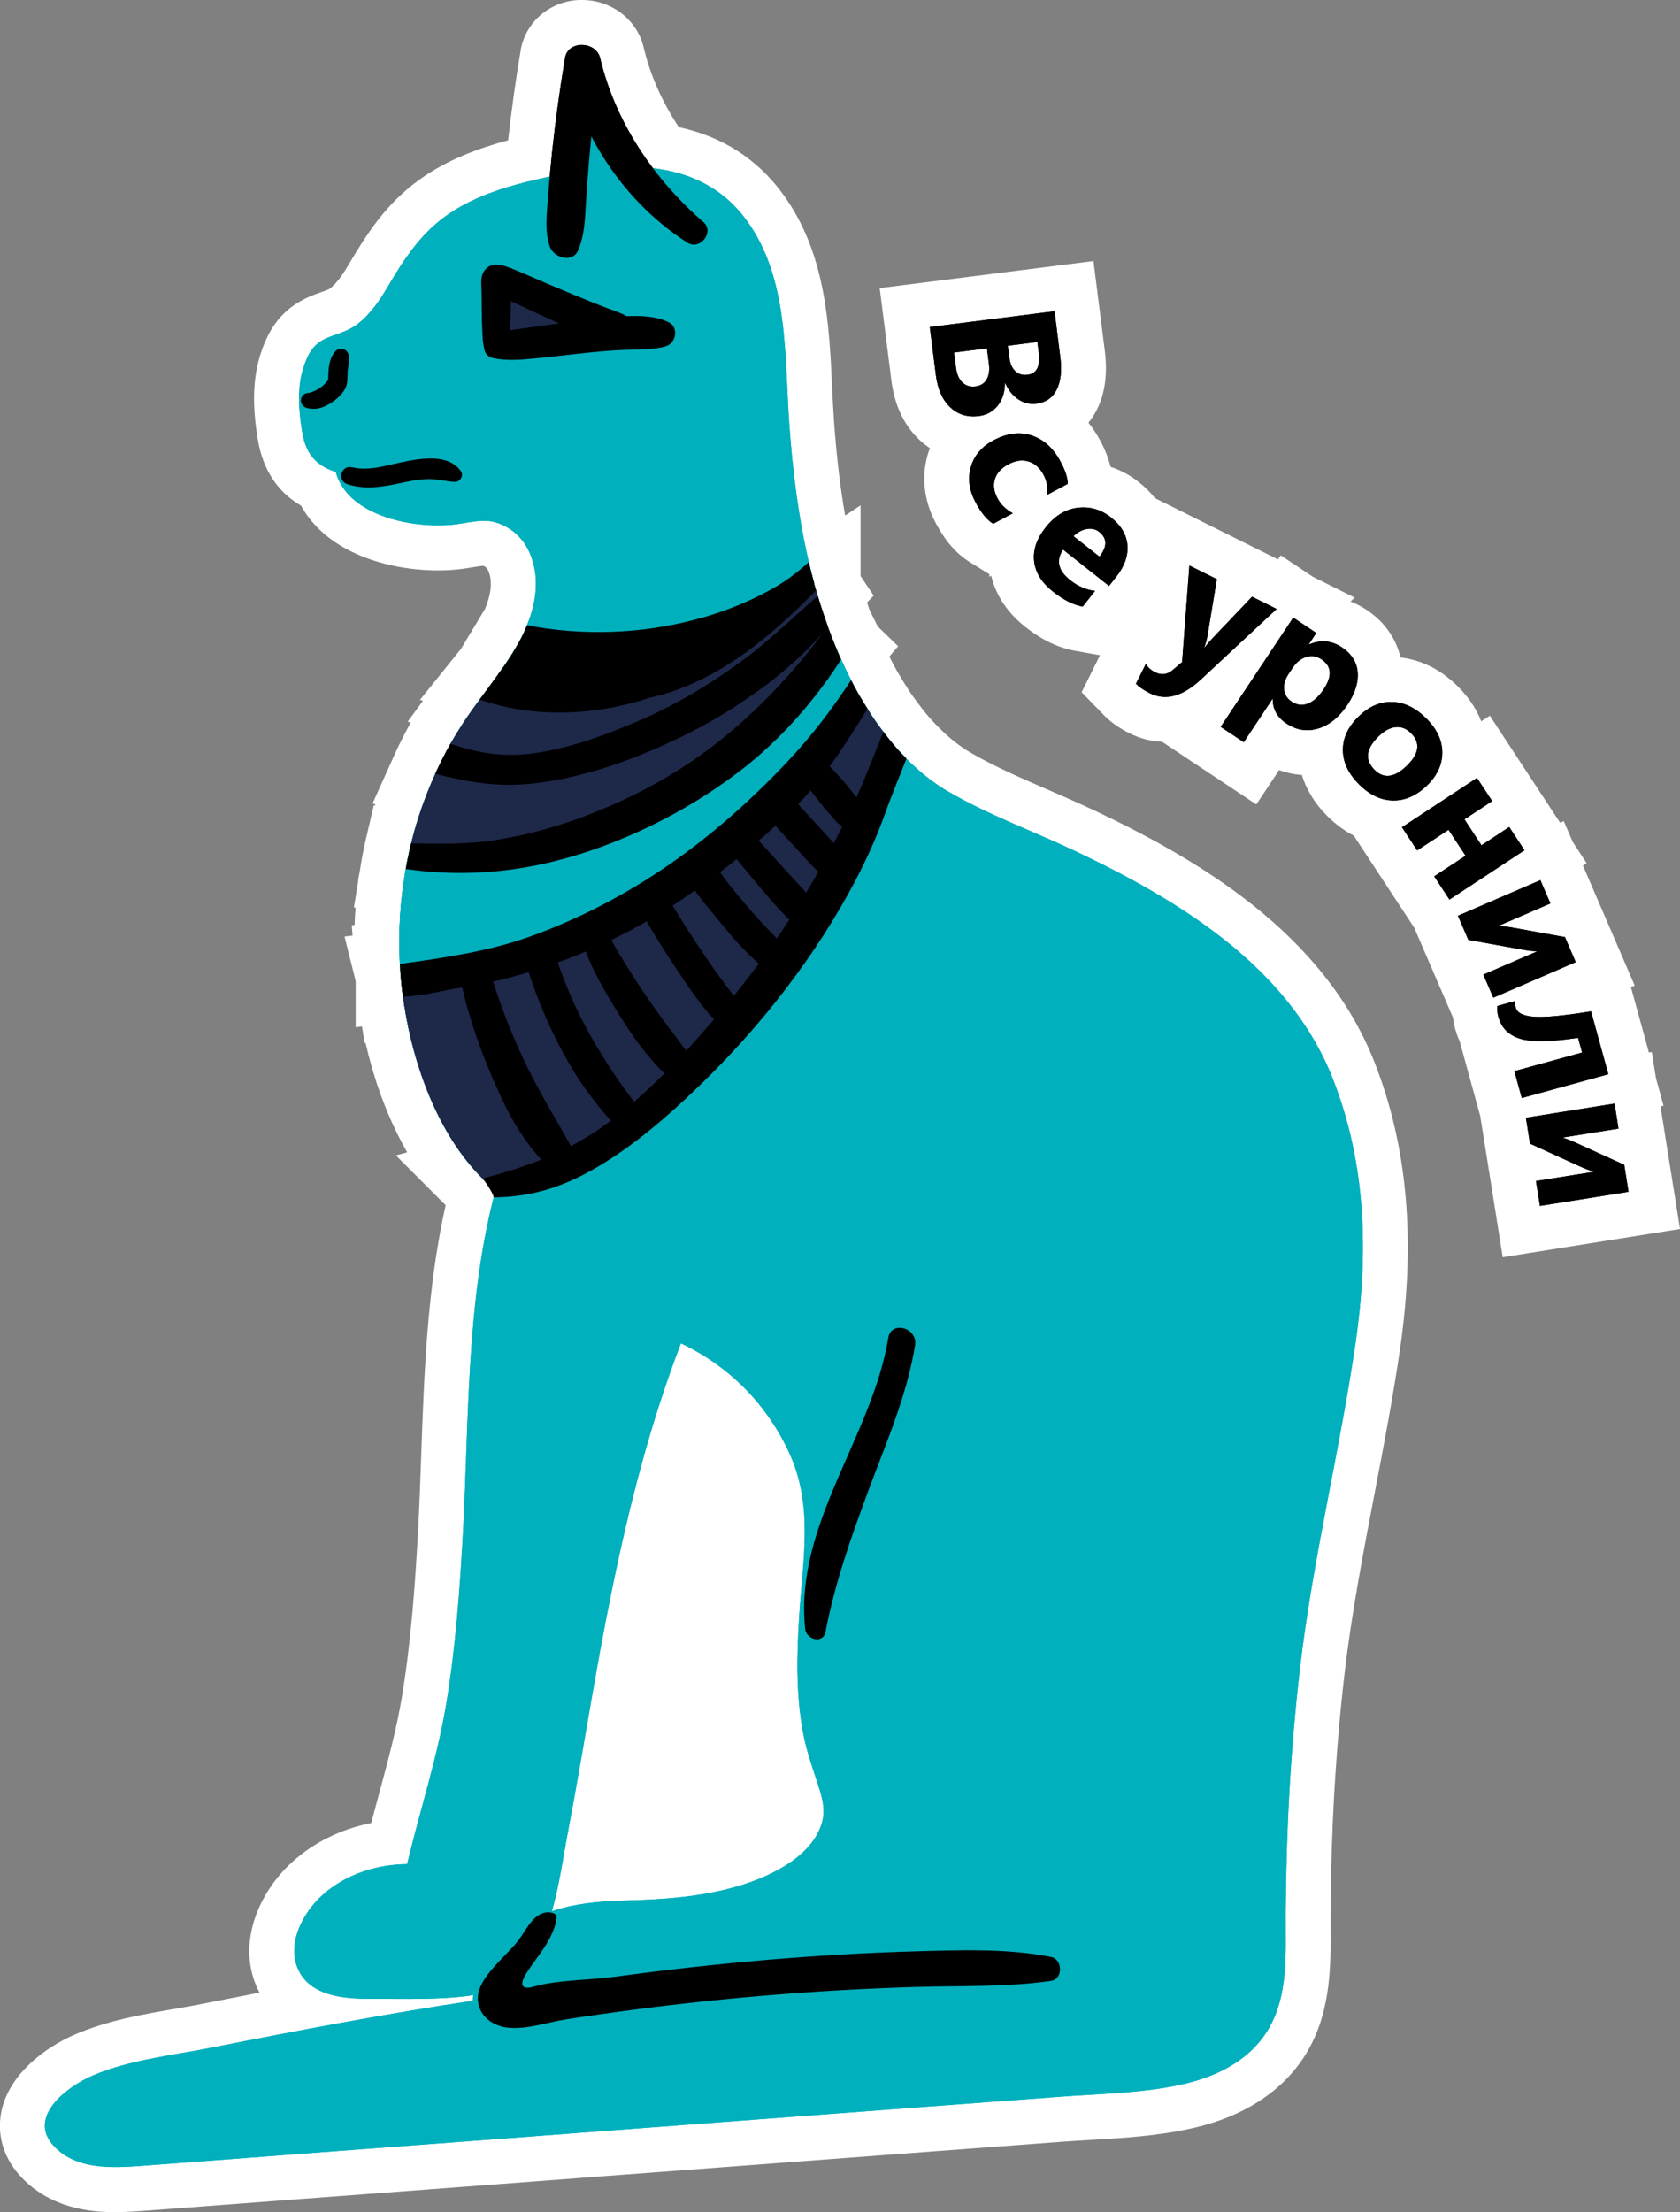 <?xml version="1.0" encoding="UTF-8"?> <svg xmlns="http://www.w3.org/2000/svg" id="_Слой_2" viewBox="0 0 447.82 589.37"><rect x="0" y="0" width="447.82" height="589.37" fill="#808080" stroke="none"/> <defs> <style>.cls-1{fill:#1e2849;}.cls-1,.cls-2,.cls-3,.cls-4{stroke-width:0px;}.cls-3{fill:#fff;}.cls-4{fill:#00b0bd;}</style> </defs> <g id="_Layer_"> <path class="cls-3" d="m290.88,215.54c-3.8-1.78-7.66-3.45-11.39-5.07-7.27-3.15-14.13-6.12-20.51-9.79-2.99-1.7-5.97-4.04-8.91-7.02-.86-.86-1.67-1.73-2.53-2.72-.81-.93-1.63-1.96-2.44-3.05l-2.03-2.76c-.2-.29-.4-.6-.61-.91l-1.16-1.81c-.52-.81-1.04-1.66-1.53-2.5l-.02-.03-.63-1.09c-.07-.12-.14-.24-.21-.37l-.42-.78c-.32-.59-.66-1.2-.95-1.78l-.47-.95,2.34-2.73-5.43-5.26-2.17-4.35-.69-2.06,1.77-1.81-3.5-5.24v-18.82s-4.11,2.72-4.11,2.72c-1.32-7.52-2.28-15.67-2.96-25-.21-2.97-.36-6.02-.51-9.26-.79-16.8-1.68-35.84-13.24-51.55-6.82-9.27-16.08-15.17-27.63-17.67-4.42-6.67-7.6-13.81-9.36-21.22-1.77-7.46-8.57-12.67-16.54-12.67s-14.93,5.54-16.26,13.46c-1.34,8-2.45,16.04-3.33,23.94-7.78,2.08-16.19,5.11-23.76,10.56-8.81,6.37-13.94,14.38-18.86,22.72-1.12,1.9-2.82,4.59-4.83,6.19-.33.27-1.36.63-2.37.98-3.55,1.24-10.15,3.56-14.13,11.45-4.81,9.53-4.13,19.26-2.83,27.52,1.43,9.13,6.01,14.09,9.64,16.65.62.45,1.26.87,1.93,1.26,6.95,12.61,23.32,17.25,36.49,17.25,2.22,0,4.37-.13,6.34-.39.94-.12,1.9-.28,2.87-.44,1.09-.18,2.22-.37,2.96-.39.48.19.95.65,1.22,1.25,1.43,3.09.47,6.95-.64,9.74l-.19.48s0,0,0,0l-6.41,10.66-10.94,13.59.79.23-.08.14-3.97,5.42.79.28c-1.6,2.87-3.07,5.79-4.35,8.64,0,.01-.01.03-.02.04l-5.8,12.86.77.2c-.03.1-.06.2-.09.3h-.35l-1.79,7.68c-.04.15-.08.3-.12.46-.01.05-.03.11-.04.16-.11.44-.2.89-.29,1.33-.05.21-.09.41-.14.62-.05.21-.1.42-.14.63,0,.03-.02.07-.02.1-.05.23-.09.45-.14.67,0,.03-.01.06-.02.08-.04.18-.08.37-.11.54,0,.03-.01.06-.02.1-.03.15-.06.29-.08.44-.04.2-.08.4-.12.6-.01.07-.03.13-.04.2,0,.04-.01.07-.02.11-.01.08-.03.15-.04.23-.06.33-.12.66-.17.98-.14.8-.27,1.6-.39,2.4l-.5,2.67.07.02-1.17,7.18.44.06c-.11,1.53-.21,3.05-.26,4.58l-.75.1.21,2.73-2.14.26,2.97,11.88v12.29s1.69-.2,1.69-.2l.67,4.4h.28c.09.37.18.74.27,1.11.18.76.35,1.52.55,2.27.14.55.3,1.09.45,1.64.19.71.38,1.42.59,2.12.16.56.34,1.1.51,1.65.21.67.41,1.35.63,2.02.18.56.38,1.1.57,1.65.22.65.45,1.29.68,1.93.2.55.42,1.09.63,1.63.24.62.48,1.24.73,1.85.22.54.45,1.07.68,1.6.26.6.51,1.2.78,1.79.24.53.48,1.04.73,1.56.27.58.55,1.15.83,1.72.25.51.51,1.01.78,1.51.29.55.58,1.11.88,1.65.26.48.53.95.8,1.43l-3.02.81,13.27,13.27c-4.93,22.06-5.73,44.69-6.51,66.64-.22,6.37-.46,12.96-.79,19.29-.79,14.55-1.87,30.08-4.35,45.04-1.45,8.71-3.75,17.2-6.19,26.19-.66,2.45-1.34,4.94-2,7.45-8.02,1.61-15.29,5.16-21.04,10.37-8.92,8.04-15.34,22.23-8.75,34.82-5.33,1.03-10.51,2.05-15.47,3.03-2.36.47-4.78.89-7.34,1.33-8.67,1.5-17.63,3.05-26.27,6.74-8.24,3.51-17.76,10.78-19.73,20.63-1.28,6.41.72,12.71,5.61,17.73,8.75,9.01,20.83,9.01,24.8,9.01h0c3.15,0,6.17-.23,8.84-.43l1.43-.11c13.39-1,26.77-2,40.12-3.03h.17c26.7-2.01,53.4-4,80.09-6.04l81.21-6.11,40.15-3c2.68-.21,5.37-.36,8.08-.52,8.72-.51,17.74-1.05,26.79-3.07,13.28-2.93,23.56-9.38,29.74-18.69,7.43-11.23,7.35-24.09,7.29-34.42,0-1.37-.02-2.72,0-4.09.12-22.1,1.36-43.5,3.69-63.61,1.86-16.12,5.01-32.51,8.05-48.37,2.4-12.51,4.88-25.45,6.78-38.42,4.22-29.1,1.99-54.12-6.82-76.48-13.68-34.73-47.53-54.29-75.51-67.45Z"></path> <path class="cls-3" d="m442.62,294.8l.81-.22-2.02-7.34-1.1-6.93-.77.12-4.79-17.42,1-.43-6.75-15.64-7.05-16.33.98-.65-3.68-5.6-2.41-5.59-.98.42-18.73-28.51-2.29,1.5c-1.14-2.92-3.02-6.05-6.08-9.14-5.48-5.53-11.16-7.38-15.44-7.87-1.19-5.11-4.31-9.54-9.03-12.68-1.39-.92-2.83-1.66-4.3-2.23l1.12-1.04-11.12-5.53-8.61-5.73-.72,1.08-9.47-4.71-23.33-11.61c-1.15-1.46-2.57-2.91-4.33-4.3-2.3-1.82-4.83-3.17-7.5-4.04-.52-2.2-1.43-4.51-2.78-7.04-.96-1.8-2.02-3.36-3.12-4.71.82-1.02,1.57-2.13,2.19-3.35,2.22-4.34,2.95-9.64,2.18-15.76l-3.03-23.97-56.98,7.21,3.12,24.64c.83,6.57,3.34,11.87,7.45,15.77.89.84,1.84,1.58,2.82,2.24-.2.54-.4,1.07-.57,1.63-1.77,6.07-1.02,12.45,2.19,18.45,2.52,4.71,5.44,8.05,8.93,10.21l5.33,3.31-.1.67.56-.3c.95,4.05,3.36,9.12,9.11,13.66,4.33,3.42,8.76,5.55,13.18,6.34l6.71,1.2-4.9,9.85,5.91,6.08c1.82,1.87,4.09,3.47,6.93,4.89,2.74,1.36,5.63,2.11,8.59,2.22l25.13,16.7,6.09-9.16c1.96.74,3.98,1.16,6.05,1.3,1.03,3.38,3.02,7.16,6.7,10.87,2.38,2.4,4.81,4.11,7.14,5.3l4.88,7.43,11.24,17.1,10.32,23.91c.13,1,.31,2.01.59,3.02.32,1.16.72,2.26,1.2,3.3l5.49,19.99,5.99,37.58,47.26-7.53-2.68-16.82-2.52-15.82Z"></path> <path class="cls-4" d="m355.26,287.37c-11.84-30.06-41.51-47.85-69.45-61-10.84-5.07-22.33-9.3-32.75-15.3-4.19-2.38-7.99-5.46-11.45-8.96-1.08-1.08-2.08-2.15-3.07-3.31-1.08-1.23-2.11-2.54-3.07-3.84-1.54-1.96-2.92-4-4.23-6.11-.61-.96-1.23-1.96-1.81-2.96-.38-.62-.73-1.23-1.08-1.88-.5-.92-1.04-1.88-1.5-2.81-.96-1.84-1.84-3.69-2.65-5.5-.42-.92-.81-1.84-1.23-2.84-.12-.23-.19-.5-.31-.73-.69-1.65-1.35-3.34-1.96-5.04-.04-.08-.04-.15-.08-.27-.96-2.65-1.84-5.34-2.65-8.03-.15-.5-.31-1.04-.42-1.54-.08-.12-.11-.23-.11-.35-.19-.58-.35-1.11-.46-1.69-.5-1.77-.96-3.54-1.35-5.34-2.84-12.15-4.34-24.44-5.23-36.67-1.31-18.14-.08-39.13-11.45-54.58-13.26-18.03-36.32-15.37-55.58-10.88-8.65,2-17.37,4.65-24.64,9.88-6.96,5.04-11.26,11.8-15.57,19.1-2.04,3.46-4.42,6.88-7.61,9.42-4.83,3.91-10.32,2.53-13.34,8.51-3.23,6.42-2.78,13.36-1.69,20.28.54,3.42,1.84,6.73,4.77,8.76,1.27.92,2.69,1.58,4.19,2.04,3.27,12.07,21.52,15.34,32.13,13.95,3.34-.42,6.88-1.46,10.22-.58,4.07,1.08,7.46,4.04,9.19,7.84,2.92,6.3,2.04,13.34-.54,19.6-.61,1.58-1.34,3.07-2.15,4.54-1.27,2.27-2.65,4.46-4.15,6.61-.38.54-.77,1.11-1.19,1.65-.12.19-.23.38-.38.58-1.54,2.15-3.15,4.27-4.73,6.42-2.08,2.81-4.11,5.65-5.92,8.65-.65,1.04-1.27,2.08-1.88,3.15-1.46,2.61-2.81,5.27-4.04,7.99-1.73,3.8-3.23,7.69-4.5,11.65-.73,2.27-1.38,4.57-1.92,6.88-.19.62-.35,1.23-.46,1.88-.38,1.65-.73,3.31-1,4.96-1.5,8.34-2.04,16.83-1.58,25.29.08,1,.12,1.96.19,2.96.04.15.04.27.04.42.15,1.77.35,3.57.61,5.34.08.73.19,1.5.31,2.23,2.46,15.95,8.96,34.4,20.91,46.24.92.92,1.88,1.85,2.92,2.69.15.15.35.27.5.42-.15.61-.35,1.27-.46,1.88-7.3,28.71-6.61,59.34-8.15,88.67-.85,15.49-1.96,31.05-4.5,46.35-2.42,14.53-7.03,28.4-10.42,42.66-8.15.08-16.49,2.73-22.6,8.26-5.42,4.88-9.99,13.68-5.96,20.75,3.73,6.46,12.61,6.88,19.22,6.88,8.46-.04,17.41.31,25.79-.81.42-.08.77-.15,1.15-.23-.08.5-.08,1.04-.08,1.54-23.45,3.54-46.77,7.96-70.03,12.57-10.3,2.04-21.52,3.19-31.25,7.34-7.03,3-17.83,11.22-10.22,19.02,6.53,6.73,17.14,5.5,25.6,4.88,13.37-1,26.75-2,40.13-3.04,26.75-2,53.5-4,80.25-6.03,27.1-2.04,54.15-4.07,81.21-6.11,13.38-1,26.75-2,40.13-3,11.03-.85,22.37-.92,33.21-3.34,8.72-1.92,17.26-5.96,22.33-13.61,6.23-9.42,5.23-21.22,5.3-31.98.12-21.68,1.27-43.35,3.77-64.92,3.38-29.33,10.61-57.96,14.87-87.13,3.46-23.83,2.84-47.66-6.11-70.37Zm-173.76,70.53c12.72,5.96,22.79,16.1,28.75,28.9,6.65,14.22,3.77,28.33,2.77,43.93-.65,10.22-.85,20.52,1,30.67.81,4.5,2.27,8.72,3.69,13.03,1.11,3.42,2.38,7,1.54,10.57-2.23,9.42-13.61,14.8-21.91,17.33-10.26,3.11-20.64,3.77-31.29,4.04-6.57.19-12.99.81-18.95,2.84,2.04-7.03,3.04-14.68,4.34-21.41,4.07-21.33,7.26-42.82,11.65-64.07,4.57-22.37,10.22-44.51,18.41-65.84Z"></path> <path class="cls-2" d="m163.54,526.69c-7.05.97-14.55.7-21.39,2.64-3.72,1.05-3.36-1.24-1.81-3.66,2.91-4.54,6.92-8.67,7.95-14.14.07-.39.13-.81-.04-1.17-.21-.45-.72-.68-1.21-.77-4.39-.89-6.61,4.39-8.74,7.23-3.1,4.12-9.96,9.24-10.81,14.41-.82,4.99,3.24,8.54,7.92,8.99,5.26.5,10.49-1.45,15.62-2.24,6.31-.97,12.62-1.86,18.95-2.68,12.22-1.58,24.47-2.88,36.75-3.86,12.32-.99,24.66-1.67,37.02-2.05,12.08-.38,24.47.1,36.44-1.64,3.23-.47,3.07-5.75,0-6.36-11.82-2.35-24.44-1.84-36.44-1.5-12.96.37-25.91,1.15-38.83,2.23-13.83,1.16-27.63,2.71-41.38,4.59Z"></path> <path class="cls-4" d="m228.35,184.02c-12.3,16.64-25.29,32.98-41.43,45.85-5.69,4.5-11.68,8.57-17.99,12.11-1.92,1.08-3.88,2.11-5.88,3.11-7.84,3.92-16.03,7.11-24.44,9.49-7.61,2.15-15.37,3.65-23.25,4.46-.38.08-.73.12-1.11.15-1.84.19-4.54.65-7.42,1,0-.15,0-.27-.04-.42-.08-1-.12-1.96-.19-2.96-.46-8.46.08-16.95,1.58-25.29.27-1.65.61-3.31,1-4.96h.46c26.79,1.42,53.81-5.92,76.6-20.02.65-.42,1.35-.85,2-1.31,12.3-7.84,23.33-17.68,32.28-29.21.58-.77,1.19-1.54,1.81-2.31.19-.27.42-.54.65-.85.42,1,.81,1.92,1.23,2.84.81,1.81,1.69,3.65,2.65,5.5.46.92,1,1.88,1.5,2.81Z"></path> <path class="cls-1" d="m223,172.95c-.23.27-.46.54-.69.77-1.15,1.31-2.31,2.58-3.38,3.81-8.57,9.8-18.14,18.76-28.75,26.33-.65.46-1.31.92-1.96,1.38-.65.46-1.35.88-2,1.31-4.84,3.27-9.88,6.19-15.14,8.76-18.95,9.3-40.59,13.76-61.46,11.26-.27,0-.35,0-.46-.04.12-.61.27-1.23.46-1.84.54-2.31,1.19-4.61,1.92-6.88,1.27-3.96,2.77-7.84,4.5-11.65,1.23-2.73,2.58-5.38,4.04-7.99.61-1.08,1.23-2.11,1.88-3.15,1.81-3,3.84-5.84,5.92-8.65,1.58-2.15,3.19-4.27,4.73-6.42.15-.19.27-.38.38-.58.42.35.85.69,1.27,1.08,2.42,1.92,5,3.57,7.96,4.46,4.15,1.19,8.57.65,12.84.04,10.65-1.54,21.37-3.46,31.06-8.15,4.5-2.19,8.65-4.92,12.84-7.69,6.19-4.04,12.34-8.11,18.49-12.18,0,.12.04.23.11.35.12.5.27,1.04.42,1.54.81,2.69,1.69,5.38,2.65,8.03.04.11.04.19.08.27.61,1.69,1.27,3.38,1.96,5.04.12.23.19.5.31.73t.04.08Z"></path> <path class="cls-1" d="m238.53,198.82c-3.31,12.34-7.11,24.79-12.57,36.13-2.61,5.42-5.73,10.65-9.38,15.45-4.15,5.46-8.96,10.34-13.76,15.18-14.95,15.1-30.06,30.29-48,41.59-6.96,4.38-15.1,7.65-23.25,9.53-1.04-.85-2-1.77-2.92-2.69-11.95-11.84-18.45-30.29-20.91-46.24-.12-.73-.23-1.5-.31-2.23-.27-1.77-.46-3.57-.61-5.34,0-.15,0-.27-.04-.42,2.88-.35,5.61-.69,8.57-.73h1.73c7.38.15,14.57-1.92,21.52-4.46,1.73-.65,3.46-1.31,5.15-1.96,8.49-3.27,17.03-6.65,25.17-10.65,8.61-4.19,16.8-9.03,24.06-15.18,7.92-6.73,14.57-14.76,21.14-22.75,5.04-6.11,10.72-11.72,15.3-18.14.58,1,1.19,2,1.81,2.96,1.31,2.11,2.69,4.15,4.23,6.11.96,1.31,2,2.61,3.07,3.84Z"></path> <path class="cls-2" d="m241.61,202.13c-2.04,5.23-4.23,10.45-6.11,15.76-2.04,5.61-4.54,11.07-7.3,16.37-10.68,20.37-25.48,39.32-42.01,55.23-8.3,7.99-17.1,15.64-27.06,21.48-9.07,5.34-17.56,7.96-27.52,8.03.12-.61-2.04-4.07-2.96-5,12.03-3.23,22.98-7.07,33.55-14.95,11.72-8.76,21.6-19.68,30.98-30.82,9.03-10.72,17.14-22.29,24.1-34.48,3.19-5.69,6.26-11.41,9.11-17.26,3.46-7.03,6.19-14.3,9.07-21.52.96,1.31,2,2.61,3.07,3.84,1,1.15,2,2.23,3.07,3.31Z"></path> <path class="cls-2" d="m224.2,175.72c-2.27,3.54-4.69,6.92-7.3,10.19-5.65,7.15-12.07,13.61-19.26,19.18-9.38,7.23-19.64,13.18-30.52,17.83-17.99,7.65-35.74,11.03-54.58,9.15-1.46-.15-2.92-.35-4.38-.54.27-1.65.61-3.31,1-4.96.12-.65.27-1.27.46-1.88,7.65.15,15.14.31,22.95-.96,10.45-1.65,20.68-4.92,30.36-9.15,10.07-4.38,19.72-9.99,28.36-16.8,10.42-8.19,20.06-18.33,27.98-29.02.46-.61.92-1.27,1.35-1.92.04.11.04.19.08.27.61,1.69,1.27,3.38,1.96,5.04.12.23.19.5.31.73.42,1,.81,1.92,1.23,2.84Z"></path> <path class="cls-2" d="m231.23,188.87c-6.03,9.65-11.8,18.95-20.1,26.98-8.61,8.34-18.03,16.03-27.94,22.83-12.22,8.42-25.75,15.07-39.89,19.6-7.07,2.27-14.34,4-21.68,5.07-2.88.42-8.84,2-14.18,2.19-.27-1.77-.46-3.57-.61-5.34,0-.15,0-.27-.04-.42-.08-1-.12-1.96-.19-2.96,11.8-1.65,23.68-3.31,35.01-7.42,12.99-4.69,25.37-11.18,36.74-19.03,11.49-7.96,21.98-17.3,31.55-27.44,6.5-6.92,11.8-13.84,16.95-21.72.46.92,1,1.88,1.5,2.81.35.65.69,1.27,1.08,1.88.58,1,1.19,2,1.81,2.96Z"></path> <path class="cls-1" d="m154.29,82.4c2.78,1.13,5.66,2.31,7.73,4.49-1.81,1.55-4.35,1.85-6.73,2.08-6.02.58-12.04,1.16-18.06,1.74-.66.06-1.36.12-1.98-.13-1.3-.52-1.72-2.12-1.92-3.5-.49-3.42-2.48-12.96,3.24-11.84,5.86,1.14,12.16,4.92,17.71,7.16Z"></path> <path class="cls-2" d="m134.93,93.85c.83-1.59.81-3.25.94-5,.12-1.6.21-3.18.24-4.79.03-1.6.07-3.19.1-4.79.01-.68.03-1.37.04-2.05,0-.25.16-2.67-.08-1.71-.34.59-.68,1.17-1.02,1.76-.37.41-2.85,1.48-3.5,1.02.09.06.24.05.33.1.3.14.64.25.95.36.71.26-.83-.37-.13-.05.24.11.48.21.72.32.56.25,1.11.5,1.66.75,3.01,1.38,6,2.81,9.01,4.19,3.87,1.78,7.75,3.52,11.72,5.09,3.6,1.42,8.35,4.06,12.28,2.62,1.78-.65,3.24-2.91,1.93-4.74-1.62-2.27-3.89-3.22-6.42-4.14-2.08-.75-4.14-1.56-6.2-2.39-4.14-1.68-7.96-3.25-11.83-4.91-3.17-1.36-6.32-2.77-9.52-4.05-2.64-1.06-5.99-1.84-7.46,1.48-.65,1.47-.33,3.41-.32,4.98.02,1.71.03,3.42.05,5.13.02,1.72.05,3.42.15,5.13.12,1.97.04,3.89.94,5.68,1.04,2.06,4.36,2.02,5.41,0h0Z"></path> <path class="cls-2" d="m131.37,95.39c3.6.77,7.27.48,10.89.14,4.05-.37,8.08-.88,12.12-1.32,3.91-.43,7.83-.8,11.77-.98,3.71-.16,7.71.05,11.28-.95,2.75-.77,3.61-5.02.84-6.4-3.43-1.71-7.63-1.81-11.43-1.62-4.04.21-8.08.66-12.09,1.15-4.08.51-8.16,1.06-12.22,1.66-3.72.55-7.58.87-11.15,2.08-2.82.95-3.32,5.52,0,6.23h0Z"></path> <path class="cls-2" d="m122.39,259.23c1.89,9.75,5.03,19.02,8.96,28.13,2.07,4.8,4.31,9.63,7.15,14.02,1.53,2.37,3.22,4.67,5.08,6.79,1.82,2.07,3.66,3.6,5.82,5.25,2.89,2.21,6.11-1.94,4.65-4.65-4.7-8.77-10.1-17.25-14.37-26.28-3.85-8.14-7.11-16.73-9.55-25.39-1.42-5.02-8.7-2.89-7.73,2.13h0Z"></path> <path class="cls-2" d="m139.51,254.27c2.84,10.22,7.01,20.12,12.31,29.3,2.27,3.92,4.85,7.58,7.7,11.1,2.17,2.68,5.62,7.16,9.28,7.42,1.6.12,3.43-1.58,3.23-3.23-.26-2.18-1.5-3.14-2.69-4.83-1-1.41-2.04-2.79-3.06-4.19-2.5-3.41-4.79-7.02-6.98-10.64-5.12-8.49-9.16-17.57-12-27.08-1.48-4.97-9.19-2.89-7.8,2.15h0Z"></path> <path class="cls-2" d="m154.52,248.32c1.93,7.93,6.4,15.39,10.67,22.25,2.5,4.02,5.27,8.07,8.38,11.65,2.45,2.83,5.17,5.82,8.79,7,2.85.93,5.14-2.46,3.76-4.9-.86-1.53-1.86-2.79-2.98-4.15-.24-.29-.48-.59-.72-.89-.81-1.02.49.66-.32-.41-.61-.8-1.18-1.62-1.78-2.43-1.38-1.84-2.26-2.87-3.75-4.92-1.34-1.85-2.64-3.72-3.95-5.59-2.51-3.59-4.79-7.29-7.08-11.02-.96-1.55-1.9-3.12-2.73-4.75-.38-.75-.74-1.5-1.08-2.27.29.66-.11-.28-.13-.33-.14-.36-.27-.72-.39-1.09-1.41-4.21-7.76-2.53-6.69,1.84h0Z"></path> <path class="cls-2" d="m170.03,241.27c3.33,6.19,7.12,12.16,11.02,18,2.29,3.43,4.63,6.86,7.26,10.03,1.02,1.23,2.03,2.39,3.27,3.41,1.57,1.29,3.38,3,5.59,2.28,1.5-.49,2.2-1.62,2.37-3.12.15-1.34-.64-2.3-1.43-3.26-.14-.17-.73-.96-.14-.15-.19-.26-.39-.52-.58-.79-.59-.84-1.19-1.65-1.84-2.45-.21-.27-.42-.53-.63-.8.58.75-.34-.46-.44-.59-.36-.48-.73-.96-1.09-1.44.52.67-.43-.57-.52-.69-.57-.75-1.12-1.51-1.67-2.28-1.15-1.6-2.28-3.23-3.39-4.86-3.82-5.64-7.53-11.41-10.82-17.38-2.51-4.57-9.45-.5-6.98,4.08h0Z"></path> <path class="cls-2" d="m182.48,232.84c2.02,3.97,5.12,7.54,7.92,10.96,3.36,4.12,6.84,8.37,10.77,11.97,1.01.93,2.15,1.81,3.3,2.57.41.27.85.49,1.33.63.53.16.37.09-.08-.13.57.28,1.19.52,1.79.72,3.14,1.06,5.1-3.1,3.08-5.29-.21-.23-.4-.46-.6-.7-.31-.37.26.61.17.12-.08-.44-.54-.87-.81-1.18-.65-.74-1.35-1.45-2.01-2.18-1.6-1.77-3.35-3.43-4.96-5.2-1.83-2.01-3.61-4.07-5.35-6.17-.82-1-1.64-2-2.44-3.02-.18-.23-.37-.47-.55-.7-.29-.36.19.25.2.26-.09-.11-.17-.23-.26-.34-.36-.47-.72-.95-1.07-1.43-1.19-1.61-2.4-3.26-3.31-5.05-.98-1.92-3.83-2.63-5.62-1.47-1.96,1.26-2.52,3.57-1.47,5.62h0Z"></path> <path class="cls-2" d="m193.64,225.61c3.22,3.9,6.42,7.82,9.69,11.67,1.84,2.17,3.71,4.31,5.69,6.36,1.23,1.27,2.36,2.53,4.03,3.21.78.32,1.56.66,2.39.87,1.94.49,4.42-1.41,3.56-3.56-.24-.6-.49-1.19-.75-1.77-.14-.31-.78-1.8-.23-.5-.7-1.65-1.95-2.8-3.15-4.1-1.93-2.09-3.86-4.18-5.78-6.27-3.41-3.71-6.76-7.48-10.12-11.24-1.32-1.48-4.01-1.44-5.33,0-1.49,1.62-1.34,3.7,0,5.33h0Z"></path> <path class="cls-2" d="m203.41,216.67c2.31,2.16,4.41,4.57,6.55,6.89,1.41,1.53,2.81,3.07,4.22,4.6,1.28,1.39,2.52,2.81,3.95,4.04,1.57,1.35,3.44,3.42,5.63,3.28,1.78-.12,3.29-1.41,3.3-3.3,0-.61-.07-1.19-.31-1.76-.28-.66-.76-1.19-1.21-1.74-.19-.24-.38-.48-.57-.72-.11-.14-.23-.29-.34-.43-.35-.44.63.82.16.2-1.31-1.72-2.7-3.31-4.17-4.9-2.71-2.94-5.4-5.91-8.14-8.83-1.03-1.1-2.05-2.2-3.15-3.23-1.6-1.49-4.35-1.7-5.91,0-1.49,1.62-1.71,4.31,0,5.91h0Z"></path> <path class="cls-2" d="m212.72,207.09c1.19.94,2.19,2.14,3.15,3.3,1.34,1.6,2.57,3.29,3.91,4.89.69.82,1.4,1.62,2.1,2.43.34.38.67.77,1.01,1.15.52.58,1.13,1,1.75,1.48,1.27.97,2.73,2.26,4.36,2.5,1.23.18,2.34-.03,3.15-1.07.78-1.01.76-2.2.23-3.33-.27-.58.31.74.13.31-.38-.9-.36-.87-.96-1.64.83,1.07.03.01-.16-.26-.48-.7-.92-1.42-1.35-2.15-.65-1.1-1.57-2.06-2.37-3.06-.68-.84-1.33-1.69-2.02-2.52-1.33-1.58-2.73-3.12-4.15-4.62-1.24-1.31-2.53-2.56-4.02-3.6-1.61-1.12-3.97-.43-5.08,1.02-1.08,1.4-1.24,3.96.31,5.17h0Z"></path> <path class="cls-2" d="m220.7,167.11c-.46.58-.96,1.11-1.42,1.65-5.88,6.46-12.49,12.22-19.83,17.1-7.96,5.65-16.72,10.22-25.71,14.03-9.8,4.15-20.18,7.46-30.79,8.76-7.88.96-14.68.27-21.75-1.27-1.69-.35-3.42-.77-5.15-1.23,1.23-2.73,2.58-5.38,4.04-7.99,7.76,2.65,14.68,3.77,23.52,2.34,9.53-1.54,18.68-5,27.52-8.84,9.45-4.11,18.29-9.46,26.56-15.53,7.3-5.34,13.53-11.53,20.29-17.33.81,2.69,1.69,5.38,2.65,8.03.04.11.04.19.08.27Z"></path> <path class="cls-2" d="m217.55,157.27c-12.38,12.61-26.63,24.67-44.28,28.6-14.34,4.77-30.94,5.61-45.39.5,1.58-2.15,3.19-4.27,4.73-6.42.15-.19.27-.38.38-.58.42-.54.81-1.11,1.19-1.65,11.65,5.8,26.33,3.5,37.97-.96,14.68-5.69,29.48-14.53,41.51-25.29.08-.04.15-.12.23-.19.58-.46,1.15-1,1.69-1.54.42,1.96.88,3.73,1.38,5.5.12.58.27,1.11.46,1.69,0,.12.04.23.11.35Z"></path> <path class="cls-2" d="m236.78,356.43c-4.33,26.49-25.08,49.68-22.15,77.59.3,2.83,4.78,4.05,5.42.73,2.51-13.09,6.88-25.39,11.52-37.87,4.71-12.67,10.16-25.04,12.35-38.48.76-4.66-6.38-6.67-7.14-1.97h0Z"></path> <path class="cls-4" d="m153.43,29.46c.04-2.32.1-4.77,1.28-6.77.41-.7,1.15-1.39,1.93-1.15.44.14.74.54,1,.92,5.13,7.47,9.23,15.6,14.1,23.24,4.87,7.64,10.68,14.93,18.33,19.78-8.36,3.15-17.01,5.54-25.81,7.12-2.04.37-4.13.69-6.19.42-3.93-.52-5.26-2.31-5.2-5.98.07-4.18.13-8.35.19-12.53.13-8.35.25-16.7.38-25.05Z"></path> <path class="cls-2" d="m187.5,59.18c-13.25-11.52-23.46-26.57-27.54-43.75-1.06-4.44-8.55-4.8-9.35,0-1.39,8.35-2.55,16.73-3.45,25.15-.43,4.07-.81,8.14-1.1,12.22-.3,4.19-.91,8.82.48,12.88,1.02,2.98,6.05,4.54,7.57.99,1.7-3.96,1.81-8.21,2.07-12.46.25-4.08.55-8.16.91-12.23.71-8.02,1.67-16.02,2.88-23.98h-9.35c4.81,18.99,16.06,36.07,32.65,46.67,3.31,2.11,7.27-2.87,4.24-5.5h0Z"></path> <path class="cls-2" d="m216.97,155.24c-3.34,3.23-7.34,5.96-11.3,8.38-5.23,3.31-10.61,6.42-16.07,9.34-5.73,3.08-11.57,5.96-17.79,7.73-10.53,2.96-21.75,2.65-32.55.81-1.65-.27-3.34-.61-4.96-1.04-.61-.19-1.15-.35-1.69-.5.15-.19.27-.38.38-.58.42-.54.81-1.11,1.19-1.65,1.5-2.15,2.88-4.34,4.15-6.61.81-1.46,1.54-2.96,2.15-4.54,14.64,2.84,30.02,2.34,44.47-1.42,5.3-1.35,10.49-3.19,15.45-5.5,2.08-.96,4.07-2,6.07-3.15,2.61-1.46,4.92-3.19,7.19-5.04.08-.04.15-.12.23-.19.58-.46,1.15-.92,1.73-1.38.38,1.81.85,3.57,1.35,5.34Z"></path> <path class="cls-2" d="m92.61,129c5.15,1.69,10.3.52,15.43-.56,2.21-.46,4.42-.84,6.68-.8,2.21.04,4.34.67,6.54.74,1.34.04,2.41-1.64,1.61-2.8-3.02-4.38-9.41-3.62-13.98-2.8-4.88.87-10.05,2.88-15.04,1.72-2.94-.68-4.1,3.57-1.24,4.5h0Z"></path> <path class="cls-2" d="m81.64,108.66c.83.22,1.72.32,2.58.24,1.03-.09,1.89-.4,2.82-.87,1.44-.72,2.88-1.8,3.94-3.02.7-.8,1.27-1.69,1.48-2.75.19-.96.16-1.91.2-2.88.02-.4.01-.83.1-1.22-.13.58.02-.07.04-.2.06-.37.12-.74.15-1.12.04-.43.03-.86.07-1.29.06-.81-.11-1.39-.66-2.03-.47-.55-1.26-.64-1.92-.51-1.06.21-1.62,1.25-2.05,2.15-.49,1.01-.64,2-.77,3.11-.09.72-.1,1.44-.12,2.17,0,.17-.01.35-.02.52-.03.62.16-.46-.03.13-.01.04-.09.39-.12.39.13-.3.15-.36.07-.19-.04.08-.09.16-.14.24-.23.4.21-.2,0,.01-.11.11-.21.24-.32.35-.22.23-.45.45-.68.67-.23.21-.47.47-.74.63.46-.28.06-.05-.04.02-.13.09-.27.19-.4.27-.27.17-.55.34-.83.48-.08.04-.67.33-.11.06-.27.13-.56.23-.83.36-.13.06-.5.16-.03.02-.15.04-.29.1-.44.15-.15.04-.3.07-.45.11-.44.11.32-.02-.19.01-1.01.07-1.84.72-1.98,1.75-.13.97.47,1.96,1.45,2.22h0Z"></path> <path class="cls-2" d="m247.85,87.13l33.24-4.21,1.53,12.1c.47,3.71.15,6.65-.96,8.81-1.11,2.17-2.9,3.4-5.37,3.72-1.79.23-3.44-.18-4.94-1.22-1.5-1.04-2.63-2.47-3.39-4.29h-.09c0,2.41-.63,4.41-1.9,6.01-1.27,1.6-2.95,2.53-5.04,2.79-3.04.39-5.6-.4-7.66-2.35-2.06-1.95-3.33-4.82-3.81-8.59l-1.62-12.77Zm15.23,5.68l-8.76,1.11.51,4.06c.22,1.73.79,3.04,1.72,3.92.93.88,2.09,1.23,3.48,1.06,1.33-.17,2.31-.78,2.95-1.84.63-1.06.84-2.46.62-4.19l-.52-4.1Zm13.45-1.7l-7.88,1,.42,3.29c.2,1.54.72,2.71,1.59,3.51.86.79,1.95,1.11,3.26.94,2.44-.31,3.43-2.29,2.97-5.94l-.36-2.81Z"></path> <path class="cls-2" d="m264.73,139.54c-1.64-1.02-3.2-2.91-4.68-5.69-1.73-3.24-2.15-6.39-1.26-9.45.89-3.06,2.89-5.41,6-7.07,3.59-1.92,6.99-2.35,10.2-1.31,3.22,1.04,5.79,3.37,7.71,6.97,1.33,2.49,1.96,4.46,1.9,5.93l-5.52,2.95c.29-1.9-.01-3.69-.91-5.37-1-1.87-2.34-3.06-4.01-3.56-1.68-.51-3.48-.25-5.4.78-1.87,1-3.06,2.3-3.56,3.92s-.27,3.33.71,5.16c.87,1.62,2.22,2.94,4.07,3.95l-5.24,2.8Z"></path> <path class="cls-2" d="m295.63,156.11l-12.25-9.68c-1.96,2.88-1.32,5.6,1.92,8.16,2.07,1.63,4.27,2.58,6.6,2.84l-3.3,4.18c-2.47-.44-5.09-1.76-7.87-3.95-3.03-2.4-4.72-5.09-5.07-8.1-.35-3,.67-6.01,3.04-9.02,2.46-3.12,5.32-4.87,8.57-5.26,3.25-.39,6.19.45,8.83,2.54,2.74,2.16,4.21,4.65,4.43,7.46.21,2.81-.78,5.61-2.98,8.39l-1.93,2.44Zm-2.56-7.8c2.12-2.69,2.1-4.89-.08-6.61-.93-.73-2.04-.98-3.32-.75-1.29.23-2.46.87-3.51,1.9l6.91,5.46Z"></path> <path class="cls-2" d="m340.31,162.24l-20.22,18.81c-4.86,4.52-9.4,5.74-13.61,3.64-1.6-.8-2.83-1.64-3.68-2.51l2.62-5.27c.62.95,1.45,1.69,2.48,2.2,1.7.85,3.29.63,4.75-.64l2.45-2.09,1.94-25.71,7.32,3.64-2.49,15.02c-.15.93-.43,1.99-.84,3.16l.08.04c.53-.75,1.23-1.57,2.09-2.48l10.54-11.07,6.55,3.26Z"></path> <path class="cls-2" d="m339.24,186.31l-.08-.05-7.63,11.48-6.15-4.09,19.34-29.1,6.15,4.09-1.99,3,.08.05c3.06-1.31,5.97-1.06,8.72.77,2.58,1.72,3.99,3.93,4.22,6.63.23,2.71-.67,5.58-2.69,8.63-2.21,3.32-4.8,5.44-7.78,6.36-2.98.92-5.83.48-8.55-1.34-2.4-1.6-3.61-3.75-3.63-6.45Zm5.26-8.29l-1.06,1.6c-.91,1.38-1.3,2.74-1.15,4.09.15,1.35.81,2.42,1.99,3.21,1.4.93,2.85,1.11,4.34.54s2.9-1.85,4.22-3.83c2.33-3.5,2.13-6.16-.59-7.97-1.26-.84-2.6-1.04-4.04-.62-1.43.42-2.67,1.42-3.71,2.99Z"></path> <path class="cls-2" d="m362.2,208.9c-2.81-2.83-4.22-5.85-4.24-9.04s1.33-6.14,4.06-8.84c2.81-2.79,5.84-4.12,9.1-4.01,3.25.11,6.3,1.6,9.14,4.46,2.8,2.82,4.19,5.82,4.2,9,0,3.18-1.3,6.06-3.92,8.65-2.82,2.8-5.87,4.18-9.15,4.15-3.28-.03-6.34-1.49-9.19-4.36Zm13.94-13.55c-1.23-1.24-2.61-1.78-4.14-1.62-1.53.16-3.08,1.01-4.64,2.56-3.26,3.24-3.59,6.17-.98,8.8,2.49,2.51,5.41,2.11,8.76-1.22,3.18-3.15,3.51-5.99,1-8.52Z"></path> <path class="cls-2" d="m386.37,239.67l-4.07-6.19,8.36-5.49-4.54-6.91-8.36,5.49-4.06-6.17,20-13.14,4.06,6.17-7.4,4.86,4.54,6.91,7.4-4.86,4.07,6.19-20,13.14Z"></path> <path class="cls-2" d="m398.06,265.82l-2.66-6.16,14.37-6.2c-1.37-.07-2.67-.22-3.91-.45l-14.46-2.61-2.77-6.42,21.97-9.48,2.68,6.2-13.92,6.01c1.16.04,2.27.16,3.33.34l14.46,2.61,2.88,6.67-21.97,9.48Z"></path> <path class="cls-2" d="m405.65,292.55l-1.97-7.17,18.05-4.96-1.08-3.92c-7.21,1.09-12.35,1.18-15.42.25-3.07-.93-5.01-2.87-5.82-5.83-.28-1.02-.38-1.99-.31-2.9l4.84-1.33c-.1.59-.06,1.18.1,1.77.39,1.41,2.02,2.22,4.91,2.43,2.88.21,7.94-.27,15.16-1.45l4.61,16.76-23.07,6.34Z"></path> <path class="cls-2" d="m410.49,321.27l-1.06-6.62,15.46-2.46c-1.31-.41-2.54-.87-3.68-1.4l-13.37-6.1-1.1-6.9,23.63-3.77,1.06,6.67-14.98,2.39c1.11.33,2.16.71,3.14,1.16l13.37,6.1,1.14,7.18-23.63,3.76Z"></path> <path class="cls-4" d="m355.26,287.37c-11.84-30.06-41.51-47.85-69.45-61-10.84-5.07-22.33-9.3-32.75-15.3-4.19-2.38-7.99-5.46-11.45-8.96-1.08-1.08-2.08-2.15-3.07-3.31-1.08-1.23-2.11-2.54-3.07-3.84-1.54-1.96-2.92-4-4.23-6.11-.61-.96-1.23-1.96-1.81-2.96-.38-.62-.73-1.23-1.08-1.88-.5-.92-1.04-1.88-1.5-2.81-.96-1.84-1.84-3.69-2.65-5.5-.42-.92-.81-1.84-1.23-2.84-.12-.23-.19-.5-.31-.73-.69-1.65-1.35-3.34-1.96-5.04-.04-.08-.04-.15-.08-.27-.96-2.65-1.84-5.34-2.65-8.03-.15-.5-.31-1.04-.42-1.54-.08-.12-.11-.23-.11-.35-.19-.58-.35-1.11-.46-1.69-.5-1.77-.96-3.54-1.35-5.34-2.84-12.15-4.34-24.44-5.23-36.67-1.31-18.14-.08-39.13-11.45-54.58-13.26-18.03-36.32-15.37-55.58-10.88-8.65,2-17.37,4.65-24.64,9.88-6.96,5.04-11.26,11.8-15.57,19.1-2.04,3.46-4.42,6.88-7.61,9.42-4.83,3.91-10.32,2.53-13.34,8.51-3.23,6.42-2.78,13.36-1.69,20.28.54,3.42,1.84,6.73,4.77,8.76,1.27.92,2.69,1.58,4.19,2.04,3.27,12.07,21.52,15.34,32.13,13.95,3.34-.42,6.88-1.46,10.22-.58,4.07,1.08,7.46,4.04,9.19,7.84,2.92,6.3,2.04,13.34-.54,19.6-.61,1.58-1.34,3.07-2.15,4.54-1.27,2.27-2.65,4.46-4.15,6.61-.38.54-.77,1.11-1.19,1.65-.12.19-.23.38-.38.58-1.54,2.15-3.15,4.27-4.73,6.42-2.08,2.81-4.11,5.65-5.92,8.65-.65,1.04-1.27,2.08-1.88,3.15-1.46,2.61-2.81,5.27-4.04,7.99-1.73,3.8-3.23,7.69-4.5,11.65-.73,2.27-1.38,4.57-1.92,6.88-.19.62-.35,1.23-.46,1.88-.38,1.65-.73,3.31-1,4.96-1.5,8.34-2.04,16.83-1.58,25.29.08,1,.12,1.96.19,2.96.04.15.04.27.04.42.15,1.77.35,3.57.61,5.34.08.73.19,1.5.31,2.23,2.46,15.95,8.96,34.4,20.91,46.24.92.92,1.88,1.85,2.92,2.69.15.15.35.27.5.42-.15.61-.35,1.27-.46,1.88-7.3,28.71-6.61,59.34-8.15,88.67-.85,15.49-1.96,31.05-4.5,46.35-2.42,14.53-7.03,28.4-10.42,42.66-8.15.08-16.49,2.73-22.6,8.26-5.42,4.88-9.99,13.68-5.96,20.75,3.73,6.46,12.61,6.88,19.22,6.88,8.46-.04,17.41.31,25.79-.81.42-.08.77-.15,1.15-.23-.08.5-.08,1.04-.08,1.54-23.45,3.54-46.77,7.96-70.03,12.57-10.3,2.04-21.52,3.19-31.25,7.34-7.03,3-17.83,11.22-10.22,19.02,6.53,6.73,17.14,5.5,25.6,4.88,13.37-1,26.75-2,40.13-3.04,26.75-2,53.5-4,80.25-6.03,27.1-2.04,54.15-4.07,81.21-6.11,13.38-1,26.75-2,40.13-3,11.03-.85,22.37-.92,33.21-3.34,8.72-1.92,17.26-5.96,22.33-13.61,6.23-9.42,5.23-21.22,5.3-31.98.12-21.68,1.27-43.35,3.77-64.92,3.38-29.33,10.61-57.96,14.87-87.13,3.46-23.83,2.84-47.66-6.11-70.37Zm-173.76,70.53c12.72,5.96,22.79,16.1,28.75,28.9,6.65,14.22,3.77,28.33,2.77,43.93-.65,10.22-.85,20.52,1,30.67.81,4.5,2.27,8.72,3.69,13.03,1.11,3.42,2.38,7,1.54,10.57-2.23,9.42-13.61,14.8-21.91,17.33-10.26,3.11-20.64,3.77-31.29,4.04-6.57.19-12.99.81-18.95,2.84,2.04-7.03,3.04-14.68,4.34-21.41,4.07-21.33,7.26-42.82,11.65-64.07,4.57-22.37,10.22-44.51,18.41-65.84Z"></path> <path class="cls-2" d="m163.54,526.69c-7.05.97-14.55.7-21.39,2.64-3.72,1.05-3.36-1.24-1.81-3.66,2.91-4.54,6.92-8.67,7.95-14.14.07-.39.13-.81-.04-1.17-.21-.45-.72-.68-1.21-.77-4.39-.89-6.61,4.39-8.74,7.23-3.1,4.12-9.96,9.24-10.81,14.41-.82,4.99,3.24,8.54,7.92,8.99,5.26.5,10.49-1.45,15.62-2.24,6.31-.97,12.62-1.86,18.95-2.68,12.22-1.58,24.47-2.88,36.75-3.86,12.32-.99,24.66-1.67,37.02-2.05,12.08-.38,24.47.1,36.44-1.64,3.23-.47,3.07-5.75,0-6.36-11.82-2.35-24.44-1.84-36.44-1.5-12.96.37-25.91,1.15-38.83,2.23-13.83,1.16-27.63,2.71-41.38,4.59Z"></path> <path class="cls-4" d="m228.35,184.02c-12.3,16.64-25.29,32.98-41.43,45.85-5.69,4.5-11.68,8.57-17.99,12.11-1.92,1.08-3.88,2.11-5.88,3.11-7.84,3.92-16.03,7.11-24.44,9.49-7.61,2.15-15.37,3.65-23.25,4.46-.38.08-.73.12-1.11.15-1.84.19-4.54.65-7.42,1,0-.15,0-.27-.04-.42-.08-1-.12-1.96-.19-2.96-.46-8.46.08-16.95,1.58-25.29.27-1.65.61-3.31,1-4.96h.46c26.79,1.42,53.81-5.92,76.6-20.02.65-.42,1.35-.85,2-1.31,12.3-7.84,23.33-17.68,32.28-29.21.58-.77,1.19-1.54,1.81-2.31.19-.27.42-.54.65-.85.42,1,.81,1.92,1.23,2.84.81,1.81,1.69,3.65,2.65,5.5.46.92,1,1.88,1.5,2.81Z"></path> <path class="cls-1" d="m223,172.95c-.23.27-.46.54-.69.77-1.15,1.31-2.31,2.58-3.38,3.81-8.57,9.8-18.14,18.76-28.75,26.33-.65.46-1.31.92-1.96,1.38-.65.46-1.35.88-2,1.31-4.84,3.27-9.88,6.19-15.14,8.76-18.95,9.3-40.59,13.76-61.46,11.26-.27,0-.35,0-.46-.04.12-.61.27-1.23.46-1.84.54-2.31,1.19-4.61,1.92-6.88,1.27-3.96,2.77-7.84,4.5-11.65,1.23-2.73,2.58-5.38,4.04-7.99.61-1.08,1.23-2.11,1.88-3.15,1.81-3,3.84-5.84,5.92-8.65,1.58-2.15,3.19-4.27,4.73-6.42.15-.19.27-.38.38-.58.42.35.85.69,1.27,1.08,2.42,1.92,5,3.57,7.96,4.46,4.15,1.19,8.57.65,12.84.04,10.65-1.54,21.37-3.46,31.06-8.15,4.5-2.19,8.65-4.92,12.84-7.69,6.19-4.04,12.34-8.11,18.49-12.18,0,.12.04.23.11.35.12.5.27,1.04.42,1.54.81,2.69,1.69,5.38,2.65,8.03.04.11.04.19.08.27.61,1.69,1.27,3.38,1.96,5.04.12.23.19.5.31.73t.04.08Z"></path> <path class="cls-1" d="m238.53,198.82c-3.31,12.34-7.11,24.79-12.57,36.13-2.61,5.42-5.73,10.65-9.38,15.45-4.15,5.46-8.96,10.34-13.76,15.18-14.95,15.1-30.06,30.29-48,41.59-6.96,4.38-15.1,7.65-23.25,9.53-1.04-.85-2-1.77-2.92-2.69-11.95-11.84-18.45-30.29-20.91-46.24-.12-.73-.23-1.5-.31-2.23-.27-1.77-.46-3.57-.61-5.34,0-.15,0-.27-.04-.42,2.88-.35,5.61-.69,8.57-.73h1.73c7.38.15,14.57-1.92,21.52-4.46,1.73-.65,3.46-1.31,5.15-1.96,8.49-3.27,17.03-6.65,25.17-10.65,8.61-4.19,16.8-9.03,24.06-15.18,7.92-6.73,14.57-14.76,21.14-22.75,5.04-6.11,10.72-11.72,15.3-18.14.58,1,1.19,2,1.81,2.96,1.31,2.11,2.69,4.15,4.23,6.11.96,1.31,2,2.61,3.07,3.84Z"></path> <path class="cls-2" d="m241.61,202.13c-2.04,5.23-4.23,10.45-6.11,15.76-2.04,5.61-4.54,11.07-7.3,16.37-10.68,20.37-25.48,39.32-42.01,55.23-8.3,7.99-17.1,15.64-27.06,21.48-9.07,5.34-17.56,7.96-27.52,8.03.12-.61-2.04-4.07-2.96-5,12.03-3.23,22.98-7.07,33.55-14.95,11.72-8.76,21.6-19.68,30.98-30.82,9.03-10.72,17.14-22.29,24.1-34.48,3.19-5.69,6.26-11.41,9.11-17.26,3.46-7.03,6.19-14.3,9.07-21.52.96,1.31,2,2.61,3.07,3.84,1,1.15,2,2.23,3.07,3.31Z"></path> <path class="cls-2" d="m224.2,175.72c-2.27,3.54-4.69,6.92-7.3,10.19-5.65,7.15-12.07,13.61-19.26,19.18-9.38,7.23-19.64,13.18-30.52,17.83-17.99,7.65-35.74,11.03-54.58,9.15-1.46-.15-2.92-.35-4.38-.54.27-1.65.61-3.31,1-4.96.12-.65.27-1.27.46-1.88,7.65.15,15.14.31,22.95-.96,10.45-1.65,20.68-4.92,30.36-9.15,10.07-4.38,19.72-9.99,28.36-16.8,10.42-8.19,20.06-18.33,27.98-29.02.46-.61.92-1.27,1.35-1.92.04.11.04.19.08.27.61,1.69,1.27,3.38,1.96,5.04.12.23.19.5.31.73.42,1,.81,1.92,1.23,2.84Z"></path> <path class="cls-2" d="m231.23,188.87c-6.03,9.65-11.8,18.95-20.1,26.98-8.61,8.34-18.03,16.03-27.94,22.83-12.22,8.42-25.75,15.07-39.89,19.6-7.07,2.27-14.34,4-21.68,5.07-2.88.42-8.84,2-14.18,2.19-.27-1.77-.46-3.57-.61-5.34,0-.15,0-.27-.04-.42-.08-1-.12-1.96-.19-2.96,11.8-1.65,23.68-3.31,35.01-7.42,12.99-4.69,25.37-11.18,36.74-19.03,11.49-7.96,21.98-17.3,31.55-27.44,6.5-6.92,11.8-13.84,16.95-21.72.46.92,1,1.88,1.5,2.81.35.65.69,1.27,1.08,1.88.58,1,1.19,2,1.81,2.96Z"></path> <path class="cls-1" d="m154.29,82.4c2.78,1.13,5.66,2.31,7.73,4.49-1.81,1.55-4.35,1.85-6.73,2.08-6.02.58-12.04,1.16-18.06,1.74-.66.06-1.36.12-1.98-.13-1.3-.52-1.72-2.12-1.92-3.5-.49-3.42-2.48-12.96,3.24-11.84,5.86,1.14,12.16,4.92,17.71,7.16Z"></path> <path class="cls-2" d="m134.93,93.85c.83-1.59.81-3.25.94-5,.12-1.6.21-3.18.24-4.79.03-1.6.07-3.19.1-4.79.01-.68.03-1.37.04-2.05,0-.25.16-2.67-.08-1.71-.34.59-.68,1.17-1.02,1.76-.37.41-2.85,1.48-3.5,1.02.09.06.24.05.33.1.3.14.64.25.95.36.71.26-.83-.37-.13-.05.24.11.48.21.72.32.56.25,1.11.5,1.66.75,3.01,1.38,6,2.81,9.01,4.19,3.87,1.78,7.75,3.52,11.72,5.09,3.6,1.42,8.35,4.06,12.28,2.62,1.78-.65,3.24-2.91,1.93-4.74-1.62-2.27-3.89-3.22-6.42-4.14-2.08-.75-4.14-1.56-6.2-2.39-4.14-1.68-7.96-3.25-11.83-4.91-3.17-1.36-6.32-2.77-9.52-4.05-2.64-1.06-5.99-1.84-7.46,1.48-.65,1.47-.33,3.41-.32,4.98.02,1.71.03,3.42.05,5.13.02,1.72.05,3.42.15,5.13.12,1.97.04,3.89.94,5.68,1.04,2.06,4.36,2.02,5.41,0h0Z"></path> <path class="cls-2" d="m131.37,95.39c3.6.77,7.27.48,10.89.14,4.05-.37,8.08-.88,12.12-1.32,3.91-.43,7.83-.8,11.77-.98,3.71-.16,7.71.05,11.28-.95,2.75-.77,3.61-5.02.84-6.4-3.43-1.71-7.63-1.81-11.43-1.62-4.04.21-8.08.66-12.09,1.15-4.08.51-8.16,1.06-12.22,1.66-3.72.55-7.58.87-11.15,2.08-2.82.95-3.32,5.52,0,6.23h0Z"></path> <path class="cls-2" d="m122.39,259.23c1.89,9.75,5.03,19.02,8.96,28.13,2.07,4.8,4.31,9.63,7.15,14.02,1.53,2.37,3.22,4.67,5.08,6.79,1.82,2.07,3.66,3.6,5.82,5.25,2.89,2.21,6.11-1.94,4.65-4.65-4.7-8.77-10.1-17.25-14.37-26.28-3.85-8.14-7.11-16.73-9.55-25.39-1.42-5.02-8.7-2.89-7.73,2.13h0Z"></path> <path class="cls-2" d="m139.51,254.27c2.84,10.22,7.01,20.12,12.31,29.3,2.27,3.92,4.85,7.58,7.7,11.1,2.17,2.68,5.62,7.16,9.28,7.42,1.6.12,3.43-1.58,3.23-3.23-.26-2.18-1.5-3.14-2.69-4.83-1-1.41-2.04-2.79-3.06-4.19-2.5-3.41-4.79-7.02-6.98-10.64-5.12-8.49-9.16-17.57-12-27.08-1.48-4.97-9.19-2.89-7.8,2.15h0Z"></path> <path class="cls-2" d="m154.52,248.32c1.93,7.93,6.4,15.39,10.67,22.25,2.5,4.02,5.27,8.07,8.38,11.65,2.45,2.83,5.17,5.82,8.79,7,2.85.93,5.14-2.46,3.76-4.9-.86-1.53-1.86-2.79-2.98-4.15-.24-.29-.48-.59-.72-.89-.81-1.02.49.66-.32-.41-.61-.8-1.18-1.62-1.78-2.43-1.38-1.84-2.26-2.87-3.75-4.92-1.34-1.85-2.64-3.72-3.95-5.59-2.51-3.59-4.79-7.29-7.08-11.02-.96-1.55-1.9-3.12-2.73-4.75-.38-.75-.74-1.5-1.08-2.27.29.66-.11-.28-.13-.33-.14-.36-.27-.72-.39-1.09-1.41-4.21-7.76-2.53-6.69,1.84h0Z"></path> <path class="cls-2" d="m170.03,241.27c3.33,6.19,7.12,12.16,11.02,18,2.29,3.43,4.63,6.86,7.26,10.03,1.02,1.23,2.03,2.39,3.27,3.41,1.57,1.29,3.38,3,5.59,2.28,1.5-.49,2.2-1.62,2.37-3.12.15-1.34-.64-2.3-1.43-3.26-.14-.17-.73-.96-.14-.15-.19-.26-.39-.52-.58-.79-.59-.84-1.19-1.65-1.84-2.45-.21-.27-.42-.53-.63-.8.58.75-.34-.46-.44-.59-.36-.48-.73-.96-1.09-1.44.52.67-.43-.57-.52-.69-.57-.75-1.12-1.51-1.67-2.28-1.15-1.6-2.28-3.23-3.39-4.86-3.82-5.64-7.53-11.41-10.82-17.38-2.51-4.57-9.45-.5-6.98,4.08h0Z"></path> <path class="cls-2" d="m182.48,232.84c2.02,3.97,5.12,7.54,7.92,10.96,3.36,4.12,6.84,8.37,10.77,11.97,1.01.93,2.15,1.81,3.3,2.57.41.27.85.49,1.33.63.53.16.37.09-.08-.13.57.28,1.19.52,1.79.72,3.14,1.06,5.1-3.1,3.08-5.29-.21-.23-.4-.46-.6-.7-.31-.37.26.61.17.12-.08-.44-.54-.87-.81-1.18-.65-.74-1.35-1.45-2.01-2.18-1.6-1.77-3.35-3.43-4.96-5.2-1.83-2.01-3.61-4.07-5.35-6.17-.82-1-1.64-2-2.44-3.02-.18-.23-.37-.47-.55-.7-.29-.36.19.25.2.26-.09-.11-.17-.23-.26-.34-.36-.47-.72-.95-1.07-1.43-1.19-1.61-2.4-3.26-3.31-5.05-.98-1.92-3.83-2.63-5.62-1.47-1.96,1.26-2.52,3.57-1.47,5.62h0Z"></path> <path class="cls-2" d="m193.64,225.61c3.22,3.9,6.42,7.82,9.69,11.67,1.84,2.17,3.71,4.31,5.69,6.36,1.23,1.27,2.36,2.53,4.03,3.21.78.32,1.56.66,2.39.87,1.94.49,4.42-1.41,3.56-3.56-.24-.6-.49-1.19-.75-1.77-.14-.31-.78-1.8-.23-.5-.7-1.65-1.95-2.8-3.15-4.1-1.93-2.09-3.86-4.18-5.78-6.27-3.41-3.71-6.76-7.48-10.12-11.24-1.32-1.48-4.01-1.44-5.33,0-1.49,1.62-1.34,3.7,0,5.33h0Z"></path> <path class="cls-2" d="m203.41,216.67c2.31,2.16,4.41,4.57,6.55,6.89,1.41,1.53,2.81,3.07,4.22,4.6,1.28,1.39,2.52,2.81,3.95,4.04,1.57,1.35,3.44,3.42,5.63,3.28,1.78-.12,3.29-1.41,3.3-3.3,0-.61-.07-1.19-.31-1.76-.28-.66-.76-1.19-1.21-1.74-.19-.24-.38-.48-.57-.72-.11-.14-.23-.29-.34-.43-.35-.44.63.82.16.2-1.31-1.72-2.7-3.31-4.17-4.9-2.71-2.94-5.4-5.91-8.14-8.83-1.03-1.1-2.05-2.2-3.15-3.23-1.6-1.49-4.35-1.7-5.91,0-1.49,1.62-1.71,4.31,0,5.91h0Z"></path> <path class="cls-2" d="m212.72,207.09c1.19.94,2.19,2.14,3.15,3.3,1.34,1.6,2.57,3.29,3.91,4.89.69.82,1.4,1.62,2.1,2.43.34.38.67.77,1.01,1.15.52.58,1.13,1,1.75,1.48,1.27.97,2.73,2.26,4.36,2.5,1.23.18,2.34-.03,3.15-1.07.78-1.01.76-2.2.23-3.33-.27-.58.31.74.13.31-.38-.9-.36-.87-.96-1.64.83,1.07.03.01-.16-.26-.48-.7-.92-1.42-1.35-2.15-.65-1.1-1.57-2.06-2.37-3.06-.68-.84-1.33-1.69-2.02-2.52-1.33-1.58-2.73-3.12-4.15-4.62-1.24-1.31-2.53-2.56-4.02-3.6-1.61-1.12-3.97-.43-5.08,1.02-1.08,1.4-1.24,3.96.31,5.17h0Z"></path> <path class="cls-2" d="m220.7,167.11c-.46.58-.96,1.11-1.42,1.65-5.88,6.46-12.49,12.22-19.83,17.1-7.96,5.65-16.72,10.22-25.71,14.03-9.8,4.15-20.18,7.46-30.79,8.76-7.88.96-14.68.27-21.75-1.27-1.69-.35-3.42-.77-5.15-1.23,1.23-2.73,2.58-5.38,4.04-7.99,7.76,2.65,14.68,3.77,23.52,2.34,9.53-1.54,18.68-5,27.52-8.84,9.45-4.11,18.29-9.46,26.56-15.53,7.3-5.34,13.53-11.53,20.29-17.33.81,2.69,1.69,5.38,2.65,8.03.04.11.04.19.08.27Z"></path> <path class="cls-2" d="m217.55,157.27c-12.38,12.61-26.63,24.67-44.28,28.6-14.34,4.77-30.94,5.61-45.39.5,1.58-2.15,3.19-4.27,4.73-6.42.15-.19.27-.38.38-.58.42-.54.81-1.11,1.19-1.65,11.65,5.8,26.33,3.5,37.97-.96,14.68-5.69,29.48-14.53,41.51-25.29.08-.04.15-.12.23-.19.58-.46,1.15-1,1.69-1.54.42,1.96.88,3.73,1.38,5.5.12.58.27,1.11.46,1.69,0,.12.04.23.11.35Z"></path> <path class="cls-2" d="m236.78,356.43c-4.33,26.49-25.08,49.68-22.15,77.59.3,2.83,4.78,4.05,5.42.73,2.51-13.09,6.88-25.39,11.52-37.87,4.71-12.67,10.16-25.04,12.35-38.48.76-4.66-6.38-6.67-7.14-1.97h0Z"></path> <path class="cls-4" d="m153.43,29.46c.04-2.32.1-4.77,1.28-6.77.41-.7,1.15-1.39,1.93-1.15.44.14.74.54,1,.92,5.13,7.47,9.23,15.6,14.1,23.24,4.87,7.64,10.68,14.93,18.33,19.78-8.36,3.15-17.01,5.54-25.81,7.12-2.04.37-4.13.69-6.19.42-3.93-.52-5.26-2.31-5.2-5.98.07-4.18.13-8.35.19-12.53.13-8.35.25-16.7.38-25.05Z"></path> <path class="cls-2" d="m187.5,59.18c-13.25-11.52-23.46-26.57-27.54-43.75-1.06-4.44-8.55-4.8-9.35,0-1.39,8.35-2.55,16.73-3.45,25.15-.43,4.07-.81,8.14-1.1,12.22-.3,4.19-.91,8.82.48,12.88,1.02,2.98,6.05,4.54,7.57.99,1.7-3.96,1.81-8.21,2.07-12.46.25-4.08.55-8.16.91-12.23.71-8.02,1.67-16.02,2.88-23.98h-9.35c4.81,18.99,16.06,36.07,32.65,46.67,3.31,2.11,7.27-2.87,4.24-5.5h0Z"></path> <path class="cls-2" d="m216.97,155.24c-3.34,3.23-7.34,5.96-11.3,8.38-5.23,3.31-10.61,6.42-16.07,9.34-5.73,3.08-11.57,5.96-17.79,7.73-10.53,2.96-21.75,2.65-32.55.81-1.65-.27-3.34-.61-4.96-1.04-.61-.19-1.15-.35-1.69-.5.15-.19.27-.38.38-.58.42-.54.81-1.11,1.19-1.65,1.5-2.15,2.88-4.34,4.15-6.61.81-1.46,1.54-2.96,2.15-4.54,14.64,2.84,30.02,2.34,44.47-1.42,5.3-1.35,10.49-3.19,15.45-5.5,2.08-.96,4.07-2,6.07-3.15,2.61-1.46,4.92-3.19,7.19-5.04.08-.04.15-.12.23-.19.58-.46,1.15-.92,1.73-1.38.38,1.81.85,3.57,1.35,5.34Z"></path> <path class="cls-2" d="m92.61,129c5.15,1.69,10.3.52,15.43-.56,2.21-.46,4.42-.84,6.68-.8,2.21.04,4.34.67,6.54.74,1.34.04,2.41-1.64,1.61-2.8-3.02-4.38-9.41-3.62-13.98-2.8-4.88.87-10.05,2.88-15.04,1.72-2.94-.68-4.1,3.57-1.24,4.5h0Z"></path> <path class="cls-2" d="m81.64,108.66c.83.22,1.72.32,2.58.24,1.03-.09,1.89-.4,2.82-.87,1.44-.72,2.88-1.8,3.94-3.02.7-.8,1.27-1.69,1.48-2.75.19-.96.16-1.91.2-2.88.02-.4.01-.83.1-1.22-.13.58.02-.07.04-.2.06-.37.12-.74.15-1.12.04-.43.03-.86.07-1.29.06-.81-.11-1.39-.66-2.03-.47-.55-1.26-.64-1.92-.51-1.06.21-1.62,1.25-2.05,2.15-.49,1.01-.64,2-.77,3.11-.09.72-.1,1.44-.12,2.17,0,.17-.01.35-.02.52-.03.62.16-.46-.03.13-.01.04-.09.39-.12.39.13-.3.15-.36.07-.19-.04.08-.09.16-.14.24-.23.4.21-.2,0,.01-.11.11-.21.24-.32.35-.22.23-.45.45-.68.67-.23.21-.47.47-.74.63.46-.28.06-.05-.04.02-.13.09-.27.19-.4.27-.27.17-.55.34-.83.48-.08.04-.67.33-.11.06-.27.13-.56.23-.83.36-.13.06-.5.16-.03.02-.15.04-.29.1-.44.15-.15.04-.3.07-.45.11-.44.11.32-.02-.19.01-1.01.07-1.84.72-1.98,1.75-.13.97.47,1.96,1.45,2.22h0Z"></path> <path class="cls-2" d="m247.85,87.13l33.24-4.21,1.53,12.1c.47,3.71.15,6.65-.96,8.81-1.11,2.17-2.9,3.4-5.37,3.72-1.79.23-3.44-.18-4.94-1.22-1.5-1.04-2.63-2.47-3.39-4.29h-.09c0,2.41-.63,4.41-1.9,6.01-1.27,1.6-2.95,2.53-5.04,2.79-3.04.39-5.6-.4-7.66-2.35-2.06-1.95-3.33-4.82-3.81-8.59l-1.62-12.77Zm15.23,5.68l-8.76,1.11.51,4.06c.22,1.73.79,3.04,1.72,3.92.93.88,2.09,1.23,3.48,1.06,1.33-.17,2.31-.78,2.95-1.84.63-1.06.84-2.46.62-4.19l-.52-4.1Zm13.45-1.7l-7.88,1,.42,3.29c.2,1.54.72,2.71,1.59,3.51.86.79,1.95,1.11,3.26.94,2.44-.31,3.43-2.29,2.97-5.94l-.36-2.81Z"></path> <path class="cls-2" d="m264.73,139.54c-1.64-1.02-3.2-2.91-4.68-5.69-1.73-3.24-2.15-6.39-1.26-9.45.89-3.06,2.89-5.41,6-7.07,3.59-1.92,6.99-2.35,10.2-1.31,3.22,1.04,5.79,3.37,7.71,6.97,1.33,2.49,1.96,4.46,1.9,5.93l-5.52,2.95c.29-1.9-.01-3.69-.91-5.37-1-1.87-2.34-3.06-4.01-3.56-1.68-.51-3.48-.25-5.4.78-1.87,1-3.06,2.3-3.56,3.92s-.27,3.33.71,5.16c.87,1.62,2.22,2.94,4.07,3.95l-5.24,2.8Z"></path> <path class="cls-2" d="m295.63,156.11l-12.25-9.68c-1.96,2.88-1.32,5.6,1.92,8.16,2.07,1.63,4.27,2.58,6.6,2.84l-3.3,4.18c-2.47-.44-5.09-1.76-7.87-3.95-3.03-2.4-4.72-5.09-5.07-8.1-.35-3,.67-6.01,3.04-9.02,2.46-3.12,5.32-4.87,8.57-5.26,3.25-.39,6.19.45,8.83,2.54,2.74,2.16,4.21,4.65,4.43,7.46.21,2.81-.78,5.61-2.98,8.39l-1.93,2.44Zm-2.56-7.8c2.12-2.69,2.1-4.89-.08-6.61-.93-.73-2.04-.98-3.32-.75-1.29.23-2.46.87-3.51,1.9l6.91,5.46Z"></path> <path class="cls-2" d="m340.31,162.24l-20.22,18.81c-4.86,4.52-9.4,5.74-13.61,3.64-1.6-.8-2.83-1.64-3.68-2.51l2.62-5.27c.62.95,1.45,1.69,2.48,2.2,1.7.85,3.29.63,4.75-.64l2.45-2.09,1.94-25.71,7.32,3.64-2.49,15.02c-.15.93-.43,1.99-.84,3.16l.08.04c.53-.75,1.23-1.57,2.09-2.48l10.54-11.07,6.55,3.26Z"></path> <path class="cls-2" d="m339.24,186.31l-.08-.05-7.63,11.48-6.15-4.09,19.34-29.1,6.15,4.09-1.99,3,.08.05c3.06-1.31,5.97-1.06,8.72.77,2.58,1.72,3.99,3.93,4.22,6.63.23,2.71-.67,5.58-2.69,8.63-2.21,3.32-4.8,5.44-7.78,6.36-2.98.92-5.83.48-8.55-1.34-2.4-1.6-3.61-3.75-3.63-6.45Zm5.26-8.29l-1.06,1.6c-.91,1.38-1.3,2.74-1.15,4.09.15,1.35.81,2.42,1.99,3.21,1.4.93,2.85,1.11,4.34.54s2.9-1.85,4.22-3.83c2.33-3.5,2.13-6.16-.59-7.97-1.26-.84-2.6-1.04-4.04-.62-1.43.42-2.67,1.42-3.71,2.99Z"></path> <path class="cls-2" d="m362.2,208.9c-2.81-2.83-4.22-5.85-4.24-9.04s1.33-6.14,4.06-8.84c2.81-2.79,5.84-4.12,9.1-4.01,3.25.11,6.3,1.6,9.14,4.46,2.8,2.82,4.19,5.82,4.2,9,0,3.18-1.3,6.06-3.92,8.65-2.82,2.8-5.87,4.18-9.15,4.15-3.28-.03-6.34-1.49-9.19-4.36Zm13.94-13.55c-1.23-1.24-2.61-1.78-4.14-1.62-1.53.16-3.08,1.01-4.64,2.56-3.26,3.24-3.59,6.17-.98,8.8,2.49,2.51,5.41,2.11,8.76-1.22,3.18-3.15,3.51-5.99,1-8.52Z"></path> <path class="cls-2" d="m386.37,239.67l-4.07-6.19,8.36-5.49-4.54-6.91-8.36,5.49-4.06-6.17,20-13.14,4.06,6.17-7.4,4.86,4.54,6.91,7.4-4.86,4.07,6.19-20,13.14Z"></path> <path class="cls-2" d="m398.06,265.82l-2.66-6.16,14.37-6.2c-1.37-.07-2.67-.22-3.91-.45l-14.46-2.61-2.77-6.42,21.97-9.48,2.68,6.2-13.92,6.01c1.16.04,2.27.16,3.33.34l14.46,2.61,2.88,6.67-21.97,9.48Z"></path> <path class="cls-2" d="m405.65,292.55l-1.97-7.17,18.05-4.96-1.08-3.92c-7.21,1.09-12.35,1.18-15.42.25-3.07-.93-5.01-2.87-5.82-5.83-.28-1.02-.38-1.99-.31-2.9l4.84-1.33c-.1.59-.06,1.18.1,1.77.39,1.41,2.02,2.22,4.91,2.43,2.88.21,7.94-.27,15.16-1.45l4.61,16.76-23.07,6.34Z"></path> <path class="cls-2" d="m410.49,321.27l-1.06-6.62,15.46-2.46c-1.31-.41-2.54-.87-3.68-1.4l-13.37-6.1-1.1-6.9,23.63-3.77,1.06,6.67-14.98,2.39c1.11.33,2.16.71,3.14,1.16l13.37,6.1,1.14,7.18-23.63,3.76Z"></path> </g> </svg> 
